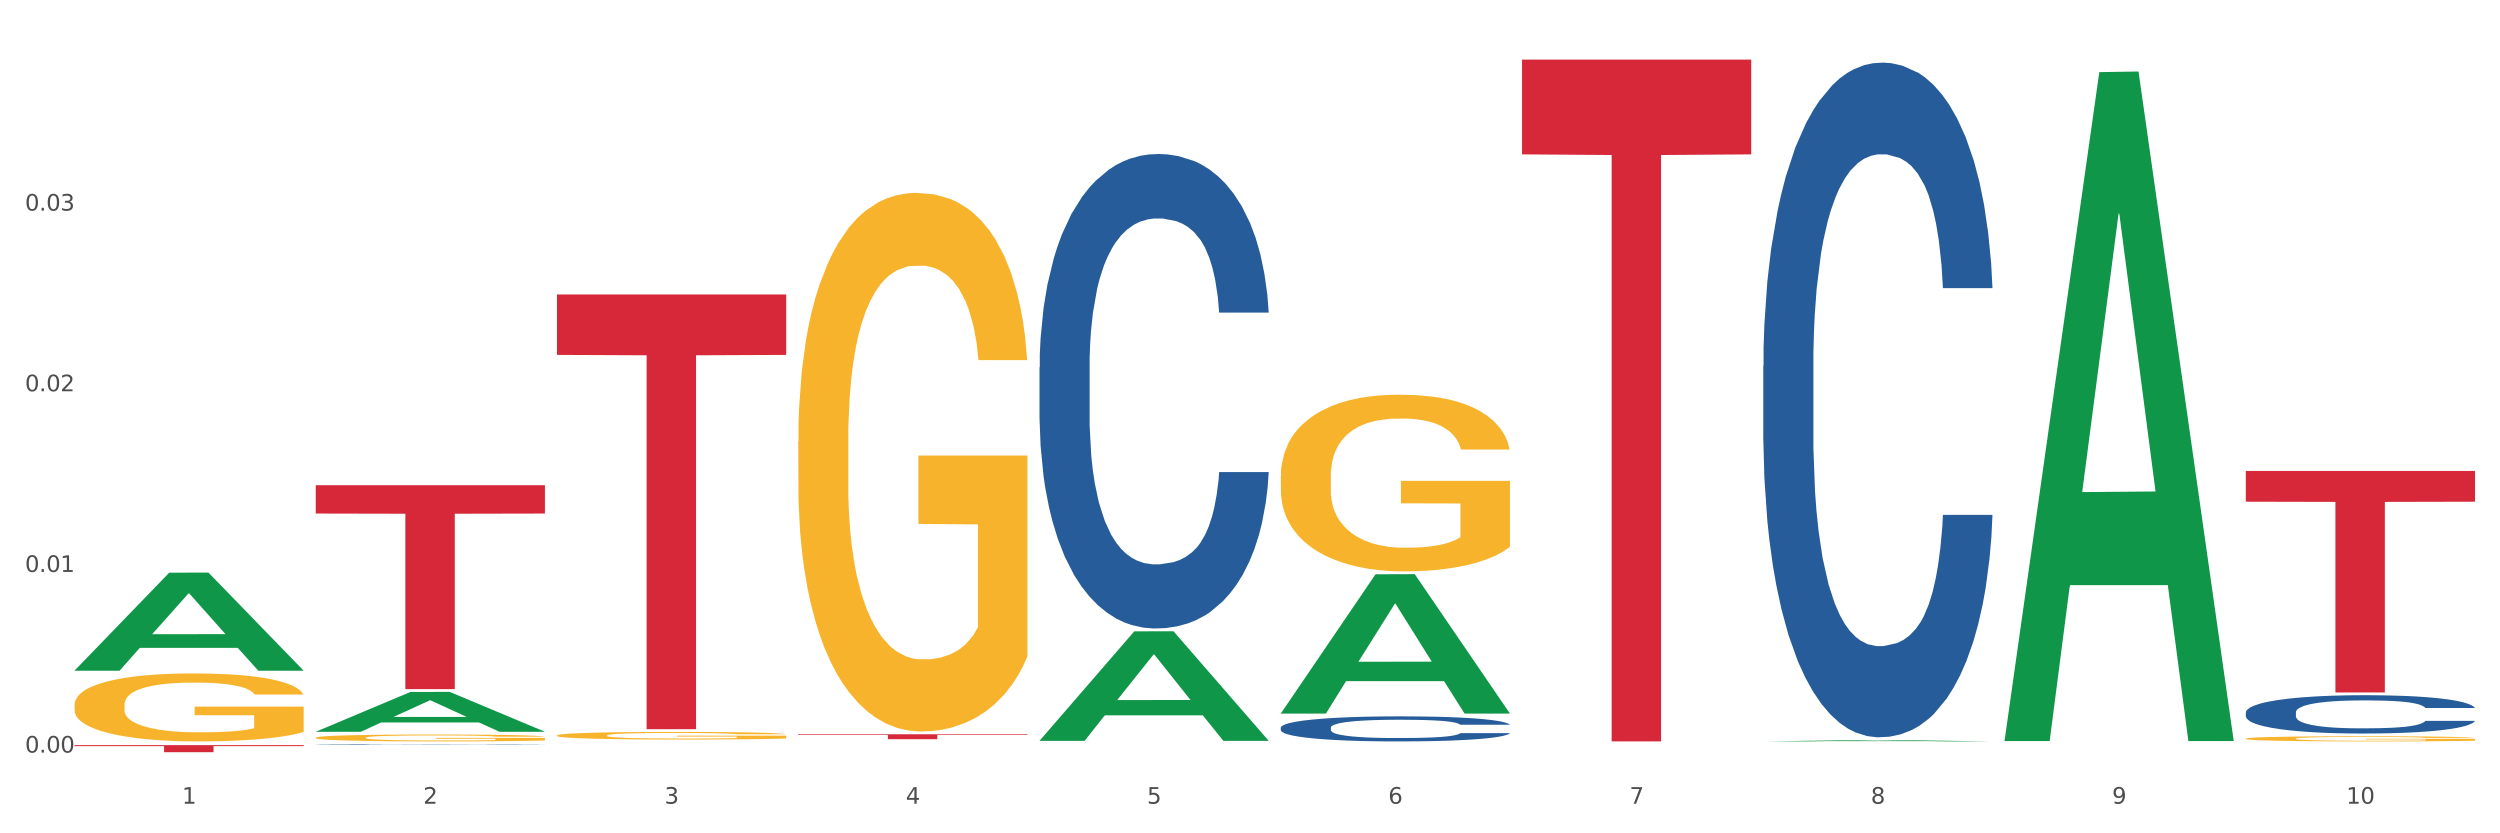 <?xml version="1.0" encoding="utf-8" standalone="no"?>
<!DOCTYPE svg PUBLIC "-//W3C//DTD SVG 1.1//EN"
  "http://www.w3.org/Graphics/SVG/1.1/DTD/svg11.dtd">
<svg xmlns:xlink="http://www.w3.org/1999/xlink" width="1080pt" height="360pt" viewBox="0 0 1080 360" xmlns="http://www.w3.org/2000/svg" version="1.1">
 <rect x="0" y="0" width="1080" height="360" fill="#333333" stroke="none"/>
 <defs>
  <style type="text/css">*{stroke-linejoin: round; stroke-linecap: butt}</style>
 </defs>
 <g id="figure_1">
  <g id="patch_1">
   <path d="M 0 360 
L 1080 360 
L 1080 0 
L 0 0 
z
" style="fill: #ffffff; stroke: #ffffff; stroke-linejoin: miter"/>
  </g>
  <g id="axes_1">
   <g id="matplotlib.axis_1">
    <g id="xtick_1">
     <g id="text_1">
      <!-- 1 -->
      <g style="fill: #4d4d4d" transform="translate(78.627 347.204) scale(0.096 -0.096)">
       <defs>
        <path id="DejaVuSans-31" d="M 794 531 
L 1825 531 
L 1825 4091 
L 703 3866 
L 703 4441 
L 1819 4666 
L 2450 4666 
L 2450 531 
L 3481 531 
L 3481 0 
L 794 0 
L 794 531 
z
" transform="scale(0.016)"/>
       </defs>
       <use xlink:href="#DejaVuSans-31"/>
      </g>
     </g>
    </g>
    <g id="xtick_2">
     <g id="text_2">
      <!-- 2 -->
      <g style="fill: #4d4d4d" transform="translate(182.851 347.204) scale(0.096 -0.096)">
       <defs>
        <path id="DejaVuSans-32" d="M 1228 531 
L 3431 531 
L 3431 0 
L 469 0 
L 469 531 
Q 828 903 1448 1529 
Q 2069 2156 2228 2338 
Q 2531 2678 2651 2914 
Q 2772 3150 2772 3378 
Q 2772 3750 2511 3984 
Q 2250 4219 1831 4219 
Q 1534 4219 1204 4116 
Q 875 4013 500 3803 
L 500 4441 
Q 881 4594 1212 4672 
Q 1544 4750 1819 4750 
Q 2544 4750 2975 4387 
Q 3406 4025 3406 3419 
Q 3406 3131 3298 2873 
Q 3191 2616 2906 2266 
Q 2828 2175 2409 1742 
Q 1991 1309 1228 531 
z
" transform="scale(0.016)"/>
       </defs>
       <use xlink:href="#DejaVuSans-32"/>
      </g>
     </g>
    </g>
    <g id="xtick_3">
     <g id="text_3">
      <!-- 3 -->
      <g style="fill: #4d4d4d" transform="translate(287.074 347.204) scale(0.096 -0.096)">
       <defs>
        <path id="DejaVuSans-33" d="M 2597 2516 
Q 3050 2419 3304 2112 
Q 3559 1806 3559 1356 
Q 3559 666 3084 287 
Q 2609 -91 1734 -91 
Q 1441 -91 1130 -33 
Q 819 25 488 141 
L 488 750 
Q 750 597 1062 519 
Q 1375 441 1716 441 
Q 2309 441 2620 675 
Q 2931 909 2931 1356 
Q 2931 1769 2642 2001 
Q 2353 2234 1838 2234 
L 1294 2234 
L 1294 2753 
L 1863 2753 
Q 2328 2753 2575 2939 
Q 2822 3125 2822 3475 
Q 2822 3834 2567 4026 
Q 2313 4219 1838 4219 
Q 1578 4219 1281 4162 
Q 984 4106 628 3988 
L 628 4550 
Q 988 4650 1302 4700 
Q 1616 4750 1894 4750 
Q 2613 4750 3031 4423 
Q 3450 4097 3450 3541 
Q 3450 3153 3228 2886 
Q 3006 2619 2597 2516 
z
" transform="scale(0.016)"/>
       </defs>
       <use xlink:href="#DejaVuSans-33"/>
      </g>
     </g>
    </g>
    <g id="xtick_4">
     <g id="text_4">
      <!-- 4 -->
      <g style="fill: #4d4d4d" transform="translate(391.298 347.204) scale(0.096 -0.096)">
       <defs>
        <path id="DejaVuSans-34" d="M 2419 4116 
L 825 1625 
L 2419 1625 
L 2419 4116 
z
M 2253 4666 
L 3047 4666 
L 3047 1625 
L 3713 1625 
L 3713 1100 
L 3047 1100 
L 3047 0 
L 2419 0 
L 2419 1100 
L 313 1100 
L 313 1709 
L 2253 4666 
z
" transform="scale(0.016)"/>
       </defs>
       <use xlink:href="#DejaVuSans-34"/>
      </g>
     </g>
    </g>
    <g id="xtick_5">
     <g id="text_5">
      <!-- 5 -->
      <g style="fill: #4d4d4d" transform="translate(495.522 347.204) scale(0.096 -0.096)">
       <defs>
        <path id="DejaVuSans-35" d="M 691 4666 
L 3169 4666 
L 3169 4134 
L 1269 4134 
L 1269 2991 
Q 1406 3038 1543 3061 
Q 1681 3084 1819 3084 
Q 2600 3084 3056 2656 
Q 3513 2228 3513 1497 
Q 3513 744 3044 326 
Q 2575 -91 1722 -91 
Q 1428 -91 1123 -41 
Q 819 9 494 109 
L 494 744 
Q 775 591 1075 516 
Q 1375 441 1709 441 
Q 2250 441 2565 725 
Q 2881 1009 2881 1497 
Q 2881 1984 2565 2268 
Q 2250 2553 1709 2553 
Q 1456 2553 1204 2497 
Q 953 2441 691 2322 
L 691 4666 
z
" transform="scale(0.016)"/>
       </defs>
       <use xlink:href="#DejaVuSans-35"/>
      </g>
     </g>
    </g>
    <g id="xtick_6">
     <g id="text_6">
      <!-- 6 -->
      <g style="fill: #4d4d4d" transform="translate(599.745 347.204) scale(0.096 -0.096)">
       <defs>
        <path id="DejaVuSans-36" d="M 2113 2584 
Q 1688 2584 1439 2293 
Q 1191 2003 1191 1497 
Q 1191 994 1439 701 
Q 1688 409 2113 409 
Q 2538 409 2786 701 
Q 3034 994 3034 1497 
Q 3034 2003 2786 2293 
Q 2538 2584 2113 2584 
z
M 3366 4563 
L 3366 3988 
Q 3128 4100 2886 4159 
Q 2644 4219 2406 4219 
Q 1781 4219 1451 3797 
Q 1122 3375 1075 2522 
Q 1259 2794 1537 2939 
Q 1816 3084 2150 3084 
Q 2853 3084 3261 2657 
Q 3669 2231 3669 1497 
Q 3669 778 3244 343 
Q 2819 -91 2113 -91 
Q 1303 -91 875 529 
Q 447 1150 447 2328 
Q 447 3434 972 4092 
Q 1497 4750 2381 4750 
Q 2619 4750 2861 4703 
Q 3103 4656 3366 4563 
z
" transform="scale(0.016)"/>
       </defs>
       <use xlink:href="#DejaVuSans-36"/>
      </g>
     </g>
    </g>
    <g id="xtick_7">
     <g id="text_7">
      <!-- 7 -->
      <g style="fill: #4d4d4d" transform="translate(703.969 347.204) scale(0.096 -0.096)">
       <defs>
        <path id="DejaVuSans-37" d="M 525 4666 
L 3525 4666 
L 3525 4397 
L 1831 0 
L 1172 0 
L 2766 4134 
L 525 4134 
L 525 4666 
z
" transform="scale(0.016)"/>
       </defs>
       <use xlink:href="#DejaVuSans-37"/>
      </g>
     </g>
    </g>
    <g id="xtick_8">
     <g id="text_8">
      <!-- 8 -->
      <g style="fill: #4d4d4d" transform="translate(808.193 347.204) scale(0.096 -0.096)">
       <defs>
        <path id="DejaVuSans-38" d="M 2034 2216 
Q 1584 2216 1326 1975 
Q 1069 1734 1069 1313 
Q 1069 891 1326 650 
Q 1584 409 2034 409 
Q 2484 409 2743 651 
Q 3003 894 3003 1313 
Q 3003 1734 2745 1975 
Q 2488 2216 2034 2216 
z
M 1403 2484 
Q 997 2584 770 2862 
Q 544 3141 544 3541 
Q 544 4100 942 4425 
Q 1341 4750 2034 4750 
Q 2731 4750 3128 4425 
Q 3525 4100 3525 3541 
Q 3525 3141 3298 2862 
Q 3072 2584 2669 2484 
Q 3125 2378 3379 2068 
Q 3634 1759 3634 1313 
Q 3634 634 3220 271 
Q 2806 -91 2034 -91 
Q 1263 -91 848 271 
Q 434 634 434 1313 
Q 434 1759 690 2068 
Q 947 2378 1403 2484 
z
M 1172 3481 
Q 1172 3119 1398 2916 
Q 1625 2713 2034 2713 
Q 2441 2713 2670 2916 
Q 2900 3119 2900 3481 
Q 2900 3844 2670 4047 
Q 2441 4250 2034 4250 
Q 1625 4250 1398 4047 
Q 1172 3844 1172 3481 
z
" transform="scale(0.016)"/>
       </defs>
       <use xlink:href="#DejaVuSans-38"/>
      </g>
     </g>
    </g>
    <g id="xtick_9">
     <g id="text_9">
      <!-- 9 -->
      <g style="fill: #4d4d4d" transform="translate(912.416 347.204) scale(0.096 -0.096)">
       <defs>
        <path id="DejaVuSans-39" d="M 703 97 
L 703 672 
Q 941 559 1184 500 
Q 1428 441 1663 441 
Q 2288 441 2617 861 
Q 2947 1281 2994 2138 
Q 2813 1869 2534 1725 
Q 2256 1581 1919 1581 
Q 1219 1581 811 2004 
Q 403 2428 403 3163 
Q 403 3881 828 4315 
Q 1253 4750 1959 4750 
Q 2769 4750 3195 4129 
Q 3622 3509 3622 2328 
Q 3622 1225 3098 567 
Q 2575 -91 1691 -91 
Q 1453 -91 1209 -44 
Q 966 3 703 97 
z
M 1959 2075 
Q 2384 2075 2632 2365 
Q 2881 2656 2881 3163 
Q 2881 3666 2632 3958 
Q 2384 4250 1959 4250 
Q 1534 4250 1286 3958 
Q 1038 3666 1038 3163 
Q 1038 2656 1286 2365 
Q 1534 2075 1959 2075 
z
" transform="scale(0.016)"/>
       </defs>
       <use xlink:href="#DejaVuSans-39"/>
      </g>
     </g>
    </g>
    <g id="xtick_10">
     <g id="text_10">
      <!-- 10 -->
      <g style="fill: #4d4d4d" transform="translate(1013.586 347.204) scale(0.096 -0.096)">
       <defs>
        <path id="DejaVuSans-30" d="M 2034 4250 
Q 1547 4250 1301 3770 
Q 1056 3291 1056 2328 
Q 1056 1369 1301 889 
Q 1547 409 2034 409 
Q 2525 409 2770 889 
Q 3016 1369 3016 2328 
Q 3016 3291 2770 3770 
Q 2525 4250 2034 4250 
z
M 2034 4750 
Q 2819 4750 3233 4129 
Q 3647 3509 3647 2328 
Q 3647 1150 3233 529 
Q 2819 -91 2034 -91 
Q 1250 -91 836 529 
Q 422 1150 422 2328 
Q 422 3509 836 4129 
Q 1250 4750 2034 4750 
z
" transform="scale(0.016)"/>
       </defs>
       <use xlink:href="#DejaVuSans-31"/>
       <use xlink:href="#DejaVuSans-30" transform="translate(63.623 0)"/>
      </g>
     </g>
    </g>
    <g id="xtick_11"/>
    <g id="xtick_12"/>
    <g id="xtick_13"/>
    <g id="xtick_14"/>
    <g id="xtick_15"/>
    <g id="xtick_16"/>
    <g id="xtick_17"/>
    <g id="xtick_18"/>
    <g id="xtick_19"/>
   </g>
   <g id="matplotlib.axis_2">
    <g id="ytick_1">
     <g id="text_11">
      <!-- 0.00 -->
      <g style="fill: #4d4d4d" transform="translate(10.8 325.123) scale(0.096 -0.096)">
       <defs>
        <path id="DejaVuSans-2e" d="M 684 794 
L 1344 794 
L 1344 0 
L 684 0 
L 684 794 
z
" transform="scale(0.016)"/>
       </defs>
       <use xlink:href="#DejaVuSans-30"/>
       <use xlink:href="#DejaVuSans-2e" transform="translate(63.623 0)"/>
       <use xlink:href="#DejaVuSans-30" transform="translate(95.41 0)"/>
       <use xlink:href="#DejaVuSans-30" transform="translate(159.033 0)"/>
      </g>
     </g>
    </g>
    <g id="ytick_2">
     <g id="text_12">
      <!-- 0.01 -->
      <g style="fill: #4d4d4d" transform="translate(10.8 247.077) scale(0.096 -0.096)">
       <use xlink:href="#DejaVuSans-30"/>
       <use xlink:href="#DejaVuSans-2e" transform="translate(63.623 0)"/>
       <use xlink:href="#DejaVuSans-30" transform="translate(95.41 0)"/>
       <use xlink:href="#DejaVuSans-31" transform="translate(159.033 0)"/>
      </g>
     </g>
    </g>
    <g id="ytick_3">
     <g id="text_13">
      <!-- 0.02 -->
      <g style="fill: #4d4d4d" transform="translate(10.8 169.031) scale(0.096 -0.096)">
       <use xlink:href="#DejaVuSans-30"/>
       <use xlink:href="#DejaVuSans-2e" transform="translate(63.623 0)"/>
       <use xlink:href="#DejaVuSans-30" transform="translate(95.41 0)"/>
       <use xlink:href="#DejaVuSans-32" transform="translate(159.033 0)"/>
      </g>
     </g>
    </g>
    <g id="ytick_4">
     <g id="text_14">
      <!-- 0.03 -->
      <g style="fill: #4d4d4d" transform="translate(10.8 90.984) scale(0.096 -0.096)">
       <use xlink:href="#DejaVuSans-30"/>
       <use xlink:href="#DejaVuSans-2e" transform="translate(63.623 0)"/>
       <use xlink:href="#DejaVuSans-30" transform="translate(95.41 0)"/>
       <use xlink:href="#DejaVuSans-33" transform="translate(159.033 0)"/>
      </g>
     </g>
    </g>
    <g id="ytick_5"/>
    <g id="ytick_6"/>
    <g id="ytick_7"/>
    <g id="ytick_8"/>
   </g>
   <g id="PolyCollection_1">
    <path d="M 32.175 289.667 
L 32.277 289.627 
L 73.107 247.396 
L 90.051 247.356 
L 131.187 289.746 
L 111.589 289.746 
L 102.709 279.875 
L 60.552 279.875 
L 60.246 280.035 
L 51.671 289.746 
L 32.175 289.746 
L 32.175 289.667 
L 65.86 273.985 
L 97.401 273.945 
L 81.783 256.392 
L 81.579 256.312 
L 81.375 256.431 
L 65.758 273.945 
L 65.86 273.985 
L 32.175 289.667 
z
" clip-path="url(#pd80fcd2e1d)" style="fill: #109648"/>
    <path d="M 344.846 317.199 
L 443.858 317.199 
L 443.858 317.496 
L 404.91 317.498 
L 404.91 319.335 
L 383.559 319.335 
L 383.559 317.498 
L 344.846 317.496 
L 344.846 317.201 
L 344.846 317.199 
z
" clip-path="url(#pd80fcd2e1d)" style="fill: #d62839"/>
    <path d="M 240.622 127.217 
L 339.635 127.217 
L 339.635 153.313 
L 300.687 153.49 
L 300.687 315.007 
L 279.336 315.007 
L 279.336 153.49 
L 240.622 153.313 
L 240.622 127.393 
L 240.622 127.217 
z
" clip-path="url(#pd80fcd2e1d)" style="fill: #d62839"/>
    <path d="M 136.399 209.607 
L 235.411 209.607 
L 235.411 221.851 
L 196.463 221.933 
L 196.463 297.712 
L 175.112 297.712 
L 175.112 221.933 
L 136.399 221.851 
L 136.399 209.69 
L 136.399 209.607 
z
" clip-path="url(#pd80fcd2e1d)" style="fill: #d62839"/>
    <path d="M 32.175 321.911 
L 131.187 321.911 
L 131.187 322.333 
L 92.239 322.336 
L 92.239 324.95 
L 70.888 324.95 
L 70.888 322.336 
L 32.175 322.333 
L 32.175 321.913 
L 32.175 321.911 
z
" clip-path="url(#pd80fcd2e1d)" style="fill: #d62839"/>
    <path d="M 449.069 158.629 
L 449.187 158.441 
L 449.187 153.2 
L 449.538 146.086 
L 450.825 132.982 
L 452.464 123.06 
L 455.272 111.454 
L 456.794 106.587 
L 458.783 101.158 
L 462.88 92.36 
L 467.561 84.871 
L 470.838 80.753 
L 473.296 78.132 
L 478.797 73.452 
L 481.957 71.393 
L 485.234 69.708 
L 488.042 68.585 
L 492.724 67.275 
L 496.469 66.713 
L 500.799 66.526 
L 504.427 66.713 
L 509.226 67.462 
L 516.248 69.708 
L 518.94 71.019 
L 522.568 73.265 
L 526.313 76.26 
L 529.356 79.255 
L 532.867 83.561 
L 536.495 89.177 
L 540.006 96.291 
L 542.464 102.843 
L 544.454 109.769 
L 546.209 118.193 
L 547.497 127.366 
L 548.082 135.041 
L 526.664 135.041 
L 526.079 128.115 
L 524.909 120.627 
L 523.738 115.572 
L 522.451 111.454 
L 520.461 106.774 
L 518.706 103.779 
L 515.78 100.222 
L 513.088 97.976 
L 510.864 96.665 
L 508.173 95.542 
L 502.438 94.419 
L 498.342 94.419 
L 495.767 94.793 
L 492.607 95.729 
L 489.915 97.04 
L 486.755 99.286 
L 484.297 101.72 
L 481.84 104.902 
L 480.435 107.148 
L 478.328 111.267 
L 476.924 114.636 
L 475.051 120.44 
L 473.998 124.558 
L 472.126 135.229 
L 471.306 143.091 
L 470.955 148.52 
L 470.721 154.51 
L 470.721 183.714 
L 471.423 196.818 
L 472.009 202.434 
L 472.945 208.799 
L 474.7 217.035 
L 477.275 225.085 
L 479.967 230.888 
L 482.191 234.445 
L 484.297 237.066 
L 486.404 239.125 
L 488.979 240.997 
L 491.085 242.12 
L 494.245 243.244 
L 497.991 243.805 
L 500.916 243.805 
L 506.885 242.869 
L 509.577 241.933 
L 512.152 240.623 
L 514.961 238.563 
L 517.184 236.317 
L 518.472 234.632 
L 520.578 231.075 
L 522.217 227.331 
L 523.621 223.026 
L 524.558 219.282 
L 525.611 213.666 
L 526.43 207.301 
L 526.664 203.931 
L 548.082 203.931 
L 547.614 210.671 
L 546.795 217.223 
L 545.156 226.021 
L 543.869 231.075 
L 541.879 237.253 
L 539.772 242.495 
L 536.846 248.298 
L 534.155 252.604 
L 531.346 256.348 
L 528.303 259.717 
L 522.802 264.397 
L 520.813 265.708 
L 516.599 267.954 
L 513.322 269.264 
L 508.524 270.575 
L 503.608 271.324 
L 498.459 271.511 
L 493.894 271.136 
L 488.862 270.013 
L 485.702 268.89 
L 482.191 267.205 
L 478.094 264.584 
L 474.232 261.402 
L 470.604 257.658 
L 467.21 253.352 
L 464.05 248.485 
L 459.954 240.436 
L 456.911 232.573 
L 454.687 225.272 
L 453.166 219.095 
L 451.644 211.232 
L 450.825 205.803 
L 449.538 192.699 
L 449.069 180.531 
L 449.069 158.629 
z
" clip-path="url(#pd80fcd2e1d)" style="fill: #255c99"/>
    <path d="M 970.188 319.094 
L 970.304 319.092 
L 970.304 319.019 
L 970.538 318.955 
L 971.707 318.803 
L 973.461 318.676 
L 974.747 318.609 
L 976.032 318.554 
L 977.552 318.499 
L 979.422 318.442 
L 982.813 318.359 
L 984.917 318.316 
L 987.488 318.271 
L 992.164 318.206 
L 995.554 318.169 
L 999.061 318.139 
L 1004.789 318.102 
L 1008.53 318.086 
L 1012.505 318.074 
L 1017.297 318.065 
L 1020.921 318.063 
L 1028.87 318.07 
L 1035.65 318.088 
L 1038.923 318.102 
L 1043.132 318.127 
L 1045.353 318.143 
L 1048.977 318.175 
L 1052.717 318.218 
L 1055.289 318.255 
L 1059.147 318.324 
L 1062.069 318.393 
L 1064.758 318.479 
L 1066.161 318.538 
L 1067.213 318.593 
L 1068.148 318.656 
L 1069.083 318.756 
L 1048.041 318.756 
L 1047.223 318.685 
L 1045.937 318.617 
L 1044.067 318.552 
L 1042.43 318.511 
L 1039.625 318.461 
L 1037.053 318.428 
L 1034.364 318.404 
L 1031.091 318.383 
L 1028.52 318.373 
L 1024.896 318.365 
L 1017.765 318.367 
L 1012.972 318.383 
L 1009.699 318.404 
L 1007.595 318.422 
L 1005.724 318.442 
L 1003.62 318.471 
L 1001.165 318.513 
L 999.412 318.552 
L 997.659 318.601 
L 996.256 318.65 
L 994.97 318.707 
L 993.918 318.768 
L 993.1 318.831 
L 992.398 318.909 
L 991.814 319.037 
L 991.814 319.316 
L 992.047 319.379 
L 992.632 319.462 
L 993.333 319.526 
L 994.502 319.601 
L 995.554 319.652 
L 997.542 319.725 
L 999.763 319.786 
L 1001.516 319.825 
L 1003.27 319.858 
L 1006.309 319.902 
L 1009.699 319.939 
L 1012.621 319.961 
L 1016.596 319.982 
L 1019.285 319.99 
L 1021.623 319.994 
L 1027.351 319.994 
L 1031.442 319.988 
L 1036.001 319.974 
L 1039.508 319.955 
L 1042.43 319.933 
L 1045.704 319.896 
L 1047.808 319.862 
L 1047.808 319.436 
L 1022.09 319.434 
L 1022.09 319.151 
L 1069.2 319.151 
L 1069.2 319.982 
L 1067.213 320.025 
L 1064.992 320.063 
L 1062.654 320.098 
L 1059.147 320.141 
L 1054.938 320.181 
L 1051.198 320.21 
L 1047.223 320.234 
L 1042.547 320.257 
L 1036.469 320.277 
L 1032.728 320.285 
L 1028.052 320.291 
L 1022.558 320.293 
L 1017.765 320.289 
L 1013.089 320.279 
L 1008.179 320.261 
L 1003.387 320.234 
L 999.763 320.208 
L 996.139 320.175 
L 992.281 320.132 
L 989.242 320.092 
L 986.904 320.055 
L 984.332 320.008 
L 981.527 319.947 
L 979.422 319.892 
L 977.552 319.835 
L 975.565 319.762 
L 974.162 319.699 
L 972.759 319.619 
L 971.941 319.56 
L 971.006 319.469 
L 970.304 319.34 
L 970.188 319.094 
z
" clip-path="url(#pd80fcd2e1d)" style="fill: #f7b32b"/>
    <path d="M 657.517 25.759 
L 756.529 25.759 
L 756.529 66.69 
L 717.581 66.967 
L 717.581 320.293 
L 696.23 320.293 
L 696.23 66.967 
L 657.517 66.69 
L 657.517 26.036 
L 657.517 25.759 
z
" clip-path="url(#pd80fcd2e1d)" style="fill: #d62839"/>
    <path d="M 553.293 205.783 
L 553.41 205.714 
L 553.41 203.204 
L 553.644 201.042 
L 554.813 195.813 
L 556.566 191.491 
L 557.852 189.19 
L 559.138 187.307 
L 560.658 185.425 
L 562.528 183.473 
L 565.918 180.614 
L 568.022 179.15 
L 570.594 177.616 
L 575.27 175.385 
L 578.66 174.13 
L 582.167 173.084 
L 587.895 171.829 
L 591.636 171.272 
L 595.61 170.853 
L 600.403 170.574 
L 604.027 170.505 
L 611.976 170.714 
L 618.756 171.341 
L 622.029 171.829 
L 626.237 172.666 
L 628.458 173.224 
L 632.082 174.339 
L 635.823 175.803 
L 638.395 177.058 
L 642.252 179.429 
L 645.175 181.799 
L 647.863 184.728 
L 649.266 186.75 
L 650.318 188.632 
L 651.253 190.793 
L 652.189 194.21 
L 631.147 194.21 
L 630.329 191.769 
L 629.043 189.469 
L 627.173 187.238 
L 625.536 185.843 
L 622.73 184.1 
L 620.159 182.985 
L 617.47 182.148 
L 614.197 181.451 
L 611.625 181.102 
L 608.001 180.823 
L 600.87 180.893 
L 596.078 181.451 
L 592.805 182.148 
L 590.7 182.775 
L 588.83 183.473 
L 586.726 184.449 
L 584.271 185.913 
L 582.518 187.238 
L 580.764 188.911 
L 579.361 190.584 
L 578.075 192.536 
L 577.023 194.628 
L 576.205 196.789 
L 575.504 199.439 
L 574.919 203.831 
L 574.919 213.383 
L 575.153 215.544 
L 575.737 218.403 
L 576.439 220.564 
L 577.608 223.144 
L 578.66 224.887 
L 580.647 227.397 
L 582.868 229.488 
L 584.622 230.813 
L 586.375 231.929 
L 589.415 233.462 
L 592.805 234.717 
L 595.727 235.484 
L 599.702 236.181 
L 602.39 236.46 
L 604.728 236.6 
L 610.456 236.6 
L 614.548 236.391 
L 619.107 235.903 
L 622.613 235.275 
L 625.536 234.508 
L 628.809 233.253 
L 630.913 232.068 
L 630.913 217.496 
L 605.196 217.427 
L 605.196 207.735 
L 652.306 207.735 
L 652.306 236.181 
L 650.318 237.646 
L 648.097 238.97 
L 645.759 240.156 
L 642.252 241.62 
L 638.044 243.014 
L 634.303 243.99 
L 630.329 244.827 
L 625.653 245.594 
L 619.574 246.291 
L 615.833 246.57 
L 611.158 246.779 
L 605.663 246.849 
L 600.87 246.709 
L 596.195 246.361 
L 591.285 245.733 
L 586.492 244.827 
L 582.868 243.92 
L 579.244 242.805 
L 575.387 241.341 
L 572.347 239.946 
L 570.009 238.691 
L 567.438 237.088 
L 564.632 234.996 
L 562.528 233.114 
L 560.658 231.162 
L 558.67 228.652 
L 557.268 226.49 
L 555.865 223.771 
L 555.047 221.749 
L 554.111 218.612 
L 553.41 214.219 
L 553.293 205.783 
z
" clip-path="url(#pd80fcd2e1d)" style="fill: #f7b32b"/>
    <path d="M 240.622 317.713 
L 240.739 317.71 
L 240.739 317.601 
L 240.973 317.508 
L 242.142 317.282 
L 243.895 317.096 
L 245.181 316.996 
L 246.467 316.915 
L 247.987 316.834 
L 249.857 316.75 
L 253.247 316.626 
L 255.351 316.563 
L 257.923 316.497 
L 262.599 316.4 
L 265.989 316.346 
L 269.496 316.301 
L 275.224 316.247 
L 278.965 316.223 
L 282.939 316.205 
L 287.732 316.193 
L 291.356 316.19 
L 299.305 316.199 
L 306.085 316.226 
L 309.358 316.247 
L 313.566 316.283 
L 315.788 316.307 
L 319.411 316.355 
L 323.152 316.418 
L 325.724 316.473 
L 329.581 316.575 
L 332.504 316.677 
L 335.193 316.804 
L 336.595 316.891 
L 337.647 316.972 
L 338.583 317.066 
L 339.518 317.213 
L 318.476 317.213 
L 317.658 317.108 
L 316.372 317.008 
L 314.502 316.912 
L 312.865 316.852 
L 310.06 316.777 
L 307.488 316.728 
L 304.799 316.692 
L 301.526 316.662 
L 298.954 316.647 
L 295.33 316.635 
L 288.2 316.638 
L 283.407 316.662 
L 280.134 316.692 
L 278.03 316.719 
L 276.159 316.75 
L 274.055 316.792 
L 271.6 316.855 
L 269.847 316.912 
L 268.093 316.984 
L 266.69 317.057 
L 265.405 317.141 
L 264.352 317.231 
L 263.534 317.324 
L 262.833 317.439 
L 262.248 317.628 
L 262.248 318.041 
L 262.482 318.134 
L 263.067 318.258 
L 263.768 318.351 
L 264.937 318.462 
L 265.989 318.537 
L 267.976 318.646 
L 270.197 318.736 
L 271.951 318.793 
L 273.704 318.841 
L 276.744 318.908 
L 280.134 318.962 
L 283.056 318.995 
L 287.031 319.025 
L 289.719 319.037 
L 292.057 319.043 
L 297.785 319.043 
L 301.877 319.034 
L 306.436 319.013 
L 309.943 318.986 
L 312.865 318.953 
L 316.138 318.899 
L 318.242 318.848 
L 318.242 318.218 
L 292.525 318.215 
L 292.525 317.797 
L 339.635 317.797 
L 339.635 319.025 
L 337.647 319.088 
L 335.426 319.146 
L 333.088 319.197 
L 329.581 319.26 
L 325.373 319.32 
L 321.632 319.362 
L 317.658 319.398 
L 312.982 319.431 
L 306.903 319.462 
L 303.163 319.474 
L 298.487 319.483 
L 292.992 319.486 
L 288.2 319.48 
L 283.524 319.465 
L 278.614 319.437 
L 273.821 319.398 
L 270.197 319.359 
L 266.574 319.311 
L 262.716 319.248 
L 259.677 319.188 
L 257.339 319.133 
L 254.767 319.064 
L 251.961 318.974 
L 249.857 318.893 
L 247.987 318.808 
L 246 318.7 
L 244.597 318.607 
L 243.194 318.489 
L 242.376 318.402 
L 241.441 318.267 
L 240.739 318.077 
L 240.622 317.713 
z
" clip-path="url(#pd80fcd2e1d)" style="fill: #f7b32b"/>
    <path d="M 136.399 318.69 
L 136.516 318.687 
L 136.516 318.589 
L 136.749 318.505 
L 137.918 318.301 
L 139.672 318.132 
L 140.958 318.042 
L 142.244 317.968 
L 143.763 317.895 
L 145.634 317.819 
L 149.024 317.707 
L 151.128 317.65 
L 153.699 317.59 
L 158.375 317.503 
L 161.765 317.454 
L 165.272 317.413 
L 171 317.364 
L 174.741 317.342 
L 178.716 317.326 
L 183.508 317.315 
L 187.132 317.312 
L 195.081 317.321 
L 201.861 317.345 
L 205.135 317.364 
L 209.343 317.397 
L 211.564 317.419 
L 215.188 317.462 
L 218.928 317.519 
L 221.5 317.568 
L 225.358 317.661 
L 228.28 317.753 
L 230.969 317.868 
L 232.372 317.947 
L 233.424 318.02 
L 234.359 318.105 
L 235.294 318.238 
L 214.253 318.238 
L 213.434 318.143 
L 212.148 318.053 
L 210.278 317.966 
L 208.641 317.911 
L 205.836 317.843 
L 203.264 317.8 
L 200.576 317.767 
L 197.302 317.74 
L 194.731 317.726 
L 191.107 317.715 
L 183.976 317.718 
L 179.183 317.74 
L 175.91 317.767 
L 173.806 317.791 
L 171.936 317.819 
L 169.831 317.857 
L 167.377 317.914 
L 165.623 317.966 
L 163.87 318.031 
L 162.467 318.096 
L 161.181 318.173 
L 160.129 318.254 
L 159.311 318.339 
L 158.609 318.442 
L 158.025 318.614 
L 158.025 318.987 
L 158.259 319.071 
L 158.843 319.183 
L 159.544 319.267 
L 160.713 319.368 
L 161.765 319.436 
L 163.753 319.534 
L 165.974 319.615 
L 167.727 319.667 
L 169.481 319.711 
L 172.52 319.771 
L 175.91 319.82 
L 178.833 319.85 
L 182.807 319.877 
L 185.496 319.888 
L 187.834 319.893 
L 193.562 319.893 
L 197.653 319.885 
L 202.212 319.866 
L 205.719 319.841 
L 208.641 319.811 
L 211.915 319.762 
L 214.019 319.716 
L 214.019 319.147 
L 188.301 319.144 
L 188.301 318.766 
L 235.411 318.766 
L 235.411 319.877 
L 233.424 319.934 
L 231.203 319.986 
L 228.865 320.032 
L 225.358 320.089 
L 221.15 320.144 
L 217.409 320.182 
L 213.434 320.214 
L 208.758 320.244 
L 202.68 320.272 
L 198.939 320.282 
L 194.263 320.291 
L 188.769 320.293 
L 183.976 320.288 
L 179.3 320.274 
L 174.39 320.25 
L 169.598 320.214 
L 165.974 320.179 
L 162.35 320.135 
L 158.492 320.078 
L 155.453 320.024 
L 153.115 319.975 
L 150.543 319.912 
L 147.738 319.831 
L 145.634 319.757 
L 143.763 319.681 
L 141.776 319.583 
L 140.373 319.498 
L 138.97 319.392 
L 138.152 319.313 
L 137.217 319.191 
L 136.516 319.019 
L 136.399 318.69 
z
" clip-path="url(#pd80fcd2e1d)" style="fill: #f7b32b"/>
    <path d="M 32.175 304.498 
L 32.292 304.472 
L 32.292 303.506 
L 32.526 302.675 
L 33.695 300.664 
L 35.448 299.001 
L 36.734 298.116 
L 38.02 297.392 
L 39.54 296.668 
L 41.41 295.917 
L 44.8 294.818 
L 46.904 294.255 
L 49.476 293.665 
L 54.152 292.806 
L 57.542 292.324 
L 61.049 291.922 
L 66.777 291.439 
L 70.517 291.224 
L 74.492 291.063 
L 79.285 290.956 
L 82.909 290.929 
L 90.858 291.01 
L 97.638 291.251 
L 100.911 291.439 
L 105.119 291.761 
L 107.34 291.975 
L 110.964 292.404 
L 114.705 292.967 
L 117.277 293.45 
L 121.134 294.362 
L 124.057 295.274 
L 126.745 296.4 
L 128.148 297.178 
L 129.2 297.902 
L 130.135 298.733 
L 131.071 300.047 
L 110.029 300.047 
L 109.211 299.108 
L 107.925 298.223 
L 106.054 297.365 
L 104.418 296.829 
L 101.612 296.159 
L 99.041 295.729 
L 96.352 295.408 
L 93.079 295.14 
L 90.507 295.005 
L 86.883 294.898 
L 79.752 294.925 
L 74.96 295.14 
L 71.686 295.408 
L 69.582 295.649 
L 67.712 295.917 
L 65.608 296.293 
L 63.153 296.856 
L 61.399 297.365 
L 59.646 298.009 
L 58.243 298.652 
L 56.957 299.403 
L 55.905 300.208 
L 55.087 301.039 
L 54.386 302.058 
L 53.801 303.748 
L 53.801 307.421 
L 54.035 308.253 
L 54.619 309.352 
L 55.321 310.184 
L 56.49 311.176 
L 57.542 311.846 
L 59.529 312.812 
L 61.75 313.616 
L 63.504 314.126 
L 65.257 314.555 
L 68.296 315.145 
L 71.686 315.627 
L 74.609 315.922 
L 78.583 316.19 
L 81.272 316.298 
L 83.61 316.351 
L 89.338 316.351 
L 93.429 316.271 
L 97.988 316.083 
L 101.495 315.842 
L 104.418 315.547 
L 107.691 315.064 
L 109.795 314.608 
L 109.795 309.004 
L 84.078 308.977 
L 84.078 305.249 
L 131.187 305.249 
L 131.187 316.19 
L 129.2 316.754 
L 126.979 317.263 
L 124.641 317.719 
L 121.134 318.282 
L 116.926 318.818 
L 113.185 319.194 
L 109.211 319.516 
L 104.535 319.811 
L 98.456 320.079 
L 94.715 320.186 
L 90.039 320.267 
L 84.545 320.293 
L 79.752 320.24 
L 75.076 320.106 
L 70.167 319.864 
L 65.374 319.516 
L 61.75 319.167 
L 58.126 318.738 
L 54.269 318.175 
L 51.229 317.638 
L 48.891 317.156 
L 46.32 316.539 
L 43.514 315.735 
L 41.41 315.01 
L 39.54 314.26 
L 37.552 313.294 
L 36.15 312.463 
L 34.747 311.417 
L 33.928 310.639 
L 32.993 309.433 
L 32.292 307.743 
L 32.175 304.498 
z
" clip-path="url(#pd80fcd2e1d)" style="fill: #f7b32b"/>
    <path d="M 970.188 307.767 
L 970.305 307.752 
L 970.305 307.329 
L 970.656 306.754 
L 971.943 305.696 
L 973.582 304.895 
L 976.39 303.958 
L 977.912 303.565 
L 979.902 303.127 
L 983.998 302.417 
L 988.679 301.812 
L 991.956 301.48 
L 994.414 301.268 
L 999.915 300.89 
L 1003.075 300.724 
L 1006.352 300.588 
L 1009.161 300.497 
L 1013.842 300.391 
L 1017.587 300.346 
L 1021.917 300.331 
L 1025.546 300.346 
L 1030.344 300.406 
L 1037.366 300.588 
L 1040.058 300.694 
L 1043.686 300.875 
L 1047.431 301.117 
L 1050.474 301.359 
L 1053.985 301.706 
L 1057.613 302.16 
L 1061.125 302.734 
L 1063.582 303.263 
L 1065.572 303.822 
L 1067.327 304.502 
L 1068.615 305.243 
L 1069.2 305.863 
L 1047.782 305.863 
L 1047.197 305.303 
L 1046.027 304.699 
L 1044.857 304.291 
L 1043.569 303.958 
L 1041.58 303.58 
L 1039.824 303.339 
L 1036.898 303.051 
L 1034.206 302.87 
L 1031.983 302.764 
L 1029.291 302.674 
L 1023.556 302.583 
L 1019.46 302.583 
L 1016.885 302.613 
L 1013.725 302.689 
L 1011.033 302.794 
L 1007.873 302.976 
L 1005.415 303.172 
L 1002.958 303.429 
L 1001.553 303.611 
L 999.447 303.943 
L 998.042 304.215 
L 996.17 304.684 
L 995.116 305.016 
L 993.244 305.878 
L 992.424 306.512 
L 992.073 306.951 
L 991.839 307.434 
L 991.839 309.792 
L 992.541 310.85 
L 993.127 311.304 
L 994.063 311.817 
L 995.818 312.482 
L 998.393 313.132 
L 1001.085 313.601 
L 1003.309 313.888 
L 1005.415 314.1 
L 1007.522 314.266 
L 1010.097 314.417 
L 1012.203 314.508 
L 1015.363 314.598 
L 1019.109 314.644 
L 1022.035 314.644 
L 1028.003 314.568 
L 1030.695 314.493 
L 1033.27 314.387 
L 1036.079 314.221 
L 1038.303 314.039 
L 1039.59 313.903 
L 1041.697 313.616 
L 1043.335 313.314 
L 1044.739 312.966 
L 1045.676 312.664 
L 1046.729 312.21 
L 1047.548 311.697 
L 1047.782 311.424 
L 1069.2 311.424 
L 1068.732 311.969 
L 1067.913 312.498 
L 1066.274 313.208 
L 1064.987 313.616 
L 1062.997 314.115 
L 1060.89 314.538 
L 1057.965 315.006 
L 1055.273 315.354 
L 1052.464 315.656 
L 1049.421 315.928 
L 1043.92 316.306 
L 1041.931 316.412 
L 1037.717 316.593 
L 1034.44 316.699 
L 1029.642 316.805 
L 1024.726 316.865 
L 1019.577 316.881 
L 1015.012 316.85 
L 1009.98 316.76 
L 1006.82 316.669 
L 1003.309 316.533 
L 999.212 316.321 
L 995.35 316.064 
L 991.722 315.762 
L 988.328 315.415 
L 985.168 315.022 
L 981.072 314.372 
L 978.029 313.737 
L 975.805 313.147 
L 974.284 312.649 
L 972.762 312.014 
L 971.943 311.576 
L 970.656 310.518 
L 970.188 309.535 
L 970.188 307.767 
z
" clip-path="url(#pd80fcd2e1d)" style="fill: #255c99"/>
    <path d="M 761.74 158.011 
L 761.857 157.745 
L 761.857 150.292 
L 762.208 140.176 
L 763.496 121.543 
L 765.134 107.435 
L 767.943 90.931 
L 769.465 84.01 
L 771.454 76.291 
L 775.551 63.78 
L 780.232 53.132 
L 783.509 47.276 
L 785.967 43.549 
L 791.467 36.895 
L 794.627 33.967 
L 797.904 31.571 
L 800.713 29.974 
L 805.395 28.11 
L 809.14 27.312 
L 813.47 27.046 
L 817.098 27.312 
L 821.897 28.377 
L 828.919 31.571 
L 831.611 33.434 
L 835.239 36.628 
L 838.984 40.888 
L 842.027 45.147 
L 845.538 51.269 
L 849.166 59.255 
L 852.677 69.37 
L 855.135 78.687 
L 857.125 88.536 
L 858.88 100.514 
L 860.168 113.557 
L 860.753 124.471 
L 839.335 124.471 
L 838.75 114.622 
L 837.58 103.975 
L 836.409 96.787 
L 835.122 90.931 
L 833.132 84.277 
L 831.377 80.017 
L 828.451 74.96 
L 825.759 71.766 
L 823.535 69.902 
L 820.843 68.305 
L 815.109 66.708 
L 811.012 66.708 
L 808.438 67.24 
L 805.278 68.571 
L 802.586 70.435 
L 799.426 73.629 
L 796.968 77.089 
L 794.51 81.615 
L 793.106 84.809 
L 790.999 90.665 
L 789.595 95.456 
L 787.722 103.708 
L 786.669 109.565 
L 784.796 124.737 
L 783.977 135.917 
L 783.626 143.637 
L 783.392 152.155 
L 783.392 193.681 
L 784.094 212.314 
L 784.679 220.3 
L 785.616 229.35 
L 787.371 241.062 
L 789.946 252.509 
L 792.638 260.76 
L 794.862 265.818 
L 796.968 269.545 
L 799.075 272.473 
L 801.65 275.135 
L 803.756 276.732 
L 806.916 278.329 
L 810.661 279.128 
L 813.587 279.128 
L 819.556 277.797 
L 822.248 276.466 
L 824.823 274.602 
L 827.632 271.674 
L 829.855 268.48 
L 831.143 266.084 
L 833.249 261.027 
L 834.888 255.703 
L 836.292 249.58 
L 837.229 244.257 
L 838.282 236.271 
L 839.101 227.221 
L 839.335 222.429 
L 860.753 222.429 
L 860.285 232.012 
L 859.465 241.329 
L 857.827 253.84 
L 856.539 261.027 
L 854.55 269.811 
L 852.443 277.264 
L 849.517 285.516 
L 846.825 291.639 
L 844.017 296.962 
L 840.974 301.754 
L 835.473 308.408 
L 833.483 310.272 
L 829.27 313.466 
L 825.993 315.329 
L 821.195 317.193 
L 816.279 318.258 
L 811.13 318.524 
L 806.565 317.991 
L 801.533 316.394 
L 798.373 314.797 
L 794.862 312.401 
L 790.765 308.675 
L 786.903 304.149 
L 783.275 298.826 
L 779.881 292.703 
L 776.721 285.782 
L 772.625 274.336 
L 769.582 263.156 
L 767.358 252.775 
L 765.837 243.99 
L 764.315 232.811 
L 763.496 225.091 
L 762.208 206.458 
L 761.74 189.155 
L 761.74 158.011 
z
" clip-path="url(#pd80fcd2e1d)" style="fill: #255c99"/>
    <path d="M 553.293 314.33 
L 553.41 314.321 
L 553.41 314.044 
L 553.761 313.668 
L 555.049 312.976 
L 556.687 312.452 
L 559.496 311.839 
L 561.017 311.581 
L 563.007 311.295 
L 567.103 310.83 
L 571.785 310.434 
L 575.062 310.217 
L 577.52 310.078 
L 583.02 309.831 
L 586.18 309.722 
L 589.457 309.633 
L 592.266 309.574 
L 596.948 309.505 
L 600.693 309.475 
L 605.023 309.465 
L 608.651 309.475 
L 613.45 309.515 
L 620.472 309.633 
L 623.164 309.703 
L 626.792 309.821 
L 630.537 309.98 
L 633.58 310.138 
L 637.091 310.365 
L 640.719 310.662 
L 644.23 311.038 
L 646.688 311.384 
L 648.677 311.75 
L 650.433 312.195 
L 651.72 312.679 
L 652.306 313.085 
L 630.888 313.085 
L 630.303 312.719 
L 629.132 312.323 
L 627.962 312.056 
L 626.675 311.839 
L 624.685 311.591 
L 622.929 311.433 
L 620.004 311.245 
L 617.312 311.127 
L 615.088 311.057 
L 612.396 310.998 
L 606.661 310.939 
L 602.565 310.939 
L 599.99 310.958 
L 596.83 311.008 
L 594.139 311.077 
L 590.979 311.196 
L 588.521 311.324 
L 586.063 311.492 
L 584.659 311.611 
L 582.552 311.829 
L 581.148 312.007 
L 579.275 312.313 
L 578.222 312.531 
L 576.349 313.094 
L 575.53 313.51 
L 575.179 313.797 
L 574.945 314.113 
L 574.945 315.656 
L 575.647 316.348 
L 576.232 316.644 
L 577.168 316.981 
L 578.924 317.416 
L 581.499 317.841 
L 584.191 318.147 
L 586.414 318.335 
L 588.521 318.474 
L 590.628 318.583 
L 593.202 318.681 
L 595.309 318.741 
L 598.469 318.8 
L 602.214 318.83 
L 605.14 318.83 
L 611.109 318.78 
L 613.801 318.731 
L 616.375 318.662 
L 619.184 318.553 
L 621.408 318.434 
L 622.695 318.345 
L 624.802 318.157 
L 626.441 317.96 
L 627.845 317.732 
L 628.781 317.534 
L 629.835 317.238 
L 630.654 316.902 
L 630.888 316.724 
L 652.306 316.724 
L 651.837 317.08 
L 651.018 317.426 
L 649.38 317.89 
L 648.092 318.157 
L 646.103 318.484 
L 643.996 318.761 
L 641.07 319.067 
L 638.378 319.295 
L 635.569 319.492 
L 632.526 319.67 
L 627.026 319.918 
L 625.036 319.987 
L 620.823 320.105 
L 617.546 320.175 
L 612.747 320.244 
L 607.832 320.283 
L 602.682 320.293 
L 598.118 320.274 
L 593.085 320.214 
L 589.925 320.155 
L 586.414 320.066 
L 582.318 319.927 
L 578.456 319.759 
L 574.828 319.562 
L 571.434 319.334 
L 568.274 319.077 
L 564.177 318.652 
L 561.135 318.236 
L 558.911 317.851 
L 557.389 317.525 
L 555.868 317.109 
L 555.049 316.822 
L 553.761 316.13 
L 553.293 315.487 
L 553.293 314.33 
z
" clip-path="url(#pd80fcd2e1d)" style="fill: #255c99"/>
    <path d="M 344.846 190.845 
L 344.963 190.633 
L 344.963 182.982 
L 345.197 176.394 
L 346.366 160.456 
L 348.119 147.28 
L 349.405 140.267 
L 350.691 134.529 
L 352.21 128.791 
L 354.081 122.841 
L 357.471 114.128 
L 359.575 109.665 
L 362.147 104.99 
L 366.823 98.189 
L 370.213 94.364 
L 373.72 91.176 
L 379.448 87.351 
L 383.188 85.651 
L 387.163 84.376 
L 391.956 83.526 
L 395.579 83.313 
L 403.529 83.951 
L 410.309 85.863 
L 413.582 87.351 
L 417.79 89.901 
L 420.011 91.601 
L 423.635 95.002 
L 427.376 99.464 
L 429.947 103.29 
L 433.805 110.515 
L 436.728 117.741 
L 439.416 126.666 
L 440.819 132.829 
L 441.871 138.567 
L 442.806 145.155 
L 443.741 155.568 
L 422.7 155.568 
L 421.882 148.13 
L 420.596 141.117 
L 418.725 134.317 
L 417.089 130.066 
L 414.283 124.753 
L 411.711 121.353 
L 409.023 118.803 
L 405.75 116.678 
L 403.178 115.615 
L 399.554 114.765 
L 392.423 114.978 
L 387.63 116.678 
L 384.357 118.803 
L 382.253 120.716 
L 380.383 122.841 
L 378.279 125.816 
L 375.824 130.279 
L 374.07 134.317 
L 372.317 139.417 
L 370.914 144.517 
L 369.628 150.468 
L 368.576 156.843 
L 367.758 163.431 
L 367.056 171.507 
L 366.472 184.895 
L 366.472 214.009 
L 366.706 220.597 
L 367.29 229.31 
L 367.992 235.898 
L 369.161 243.761 
L 370.213 249.074 
L 372.2 256.725 
L 374.421 263.1 
L 376.174 267.138 
L 377.928 270.538 
L 380.967 275.213 
L 384.357 279.039 
L 387.28 281.376 
L 391.254 283.502 
L 393.943 284.352 
L 396.281 284.777 
L 402.009 284.777 
L 406.1 284.139 
L 410.659 282.651 
L 414.166 280.739 
L 417.089 278.401 
L 420.362 274.576 
L 422.466 270.963 
L 422.466 226.548 
L 396.748 226.335 
L 396.748 196.796 
L 443.858 196.796 
L 443.858 283.502 
L 441.871 287.964 
L 439.65 292.002 
L 437.312 295.615 
L 433.805 300.078 
L 429.597 304.328 
L 425.856 307.303 
L 421.882 309.853 
L 417.206 312.191 
L 411.127 314.316 
L 407.386 315.166 
L 402.71 315.804 
L 397.216 316.016 
L 392.423 315.591 
L 387.747 314.529 
L 382.838 312.616 
L 378.045 309.853 
L 374.421 307.091 
L 370.797 303.69 
L 366.94 299.228 
L 363.9 294.977 
L 361.562 291.152 
L 358.99 286.264 
L 356.185 279.889 
L 354.081 274.151 
L 352.21 268.201 
L 350.223 260.55 
L 348.82 253.962 
L 347.418 245.674 
L 346.599 239.511 
L 345.664 229.948 
L 344.963 216.56 
L 344.846 190.845 
z
" clip-path="url(#pd80fcd2e1d)" style="fill: #f7b32b"/>
    <path d="M 970.188 203.431 
L 1069.2 203.431 
L 1069.2 216.733 
L 1030.252 216.823 
L 1030.252 299.148 
L 1008.901 299.148 
L 1008.901 216.823 
L 970.188 216.733 
L 970.188 203.521 
L 970.188 203.431 
z
" clip-path="url(#pd80fcd2e1d)" style="fill: #d62839"/>
    <path d="M 136.399 321.595 
L 136.516 321.594 
L 136.516 321.588 
L 136.867 321.579 
L 138.154 321.562 
L 139.793 321.549 
L 142.602 321.534 
L 144.123 321.528 
L 146.113 321.521 
L 150.209 321.509 
L 154.89 321.5 
L 158.167 321.494 
L 160.625 321.491 
L 166.126 321.485 
L 169.286 321.482 
L 172.563 321.48 
L 175.372 321.479 
L 180.053 321.477 
L 183.798 321.476 
L 188.129 321.476 
L 191.757 321.476 
L 196.555 321.477 
L 203.577 321.48 
L 206.269 321.482 
L 209.897 321.485 
L 213.642 321.489 
L 216.685 321.493 
L 220.196 321.498 
L 223.824 321.505 
L 227.336 321.514 
L 229.793 321.523 
L 231.783 321.532 
L 233.538 321.543 
L 234.826 321.554 
L 235.411 321.564 
L 213.993 321.564 
L 213.408 321.555 
L 212.238 321.546 
L 211.068 321.539 
L 209.78 321.534 
L 207.791 321.528 
L 206.035 321.524 
L 203.109 321.52 
L 200.417 321.517 
L 198.194 321.515 
L 195.502 321.514 
L 189.767 321.512 
L 185.671 321.512 
L 183.096 321.513 
L 179.936 321.514 
L 177.244 321.515 
L 174.084 321.518 
L 171.626 321.521 
L 169.169 321.526 
L 167.764 321.528 
L 165.658 321.534 
L 164.253 321.538 
L 162.381 321.546 
L 161.327 321.551 
L 159.455 321.565 
L 158.635 321.575 
L 158.284 321.582 
L 158.05 321.589 
L 158.05 321.627 
L 158.752 321.644 
L 159.338 321.651 
L 160.274 321.659 
L 162.029 321.67 
L 164.604 321.68 
L 167.296 321.688 
L 169.52 321.692 
L 171.626 321.696 
L 173.733 321.698 
L 176.308 321.701 
L 178.415 321.702 
L 181.575 321.704 
L 185.32 321.704 
L 188.246 321.704 
L 194.214 321.703 
L 196.906 321.702 
L 199.481 321.7 
L 202.29 321.697 
L 204.514 321.695 
L 205.801 321.692 
L 207.908 321.688 
L 209.546 321.683 
L 210.951 321.678 
L 211.887 321.673 
L 212.94 321.665 
L 213.759 321.657 
L 213.993 321.653 
L 235.411 321.653 
L 234.943 321.662 
L 234.124 321.67 
L 232.485 321.681 
L 231.198 321.688 
L 229.208 321.696 
L 227.102 321.703 
L 224.176 321.71 
L 221.484 321.716 
L 218.675 321.72 
L 215.632 321.725 
L 210.131 321.731 
L 208.142 321.732 
L 203.928 321.735 
L 200.651 321.737 
L 195.853 321.739 
L 190.937 321.74 
L 185.788 321.74 
L 181.223 321.739 
L 176.191 321.738 
L 173.031 321.737 
L 169.52 321.734 
L 165.424 321.731 
L 161.561 321.727 
L 157.933 321.722 
L 154.539 321.717 
L 151.379 321.71 
L 147.283 321.7 
L 144.24 321.69 
L 142.016 321.68 
L 140.495 321.672 
L 138.973 321.662 
L 138.154 321.655 
L 136.867 321.638 
L 136.399 321.623 
L 136.399 321.595 
z
" clip-path="url(#pd80fcd2e1d)" style="fill: #255c99"/>
    <path d="M 761.74 320.292 
L 761.842 320.292 
L 802.672 319.707 
L 819.617 319.707 
L 860.753 320.293 
L 841.154 320.293 
L 832.274 320.157 
L 790.117 320.157 
L 789.811 320.159 
L 781.237 320.293 
L 761.74 320.293 
L 761.74 320.292 
L 795.425 320.075 
L 826.966 320.075 
L 811.349 319.832 
L 811.144 319.831 
L 810.94 319.832 
L 795.323 320.075 
L 795.425 320.075 
L 761.74 320.292 
z
" clip-path="url(#pd80fcd2e1d)" style="fill: #109648"/>
    <path d="M 136.399 316.097 
L 136.501 316.081 
L 177.331 298.911 
L 194.275 298.895 
L 235.411 316.129 
L 215.813 316.129 
L 206.932 312.116 
L 164.775 312.116 
L 164.469 312.181 
L 155.895 316.129 
L 136.399 316.129 
L 136.399 316.097 
L 170.083 309.721 
L 201.624 309.705 
L 186.007 302.568 
L 185.803 302.536 
L 185.599 302.584 
L 169.981 309.705 
L 170.083 309.721 
L 136.399 316.097 
z
" clip-path="url(#pd80fcd2e1d)" style="fill: #109648"/>
    <path d="M 449.069 319.952 
L 449.172 319.907 
L 490.001 272.738 
L 506.946 272.694 
L 548.082 320.041 
L 528.484 320.041 
L 519.603 309.015 
L 477.446 309.015 
L 477.14 309.193 
L 468.566 320.041 
L 449.069 320.041 
L 449.069 319.952 
L 482.754 302.436 
L 514.295 302.391 
L 498.678 282.786 
L 498.474 282.697 
L 498.269 282.83 
L 482.652 302.391 
L 482.754 302.436 
L 449.069 319.952 
z
" clip-path="url(#pd80fcd2e1d)" style="fill: #109648"/>
    <path d="M 553.293 308.169 
L 553.395 308.113 
L 594.225 248.088 
L 611.169 248.032 
L 652.306 308.282 
L 632.707 308.282 
L 623.827 294.252 
L 581.67 294.252 
L 581.364 294.478 
L 572.789 308.282 
L 553.293 308.282 
L 553.293 308.169 
L 586.978 285.879 
L 618.519 285.823 
L 602.901 260.874 
L 602.697 260.761 
L 602.493 260.93 
L 586.876 285.823 
L 586.978 285.879 
L 553.293 308.169 
z
" clip-path="url(#pd80fcd2e1d)" style="fill: #109648"/>
    <path d="M 865.964 319.594 
L 866.066 319.322 
L 906.896 31.16 
L 923.84 30.889 
L 964.976 320.137 
L 945.378 320.137 
L 936.498 252.781 
L 894.341 252.781 
L 894.034 253.868 
L 885.46 320.137 
L 865.964 320.137 
L 865.964 319.594 
L 899.649 212.585 
L 931.19 212.314 
L 915.572 92.541 
L 915.368 91.998 
L 915.164 92.812 
L 899.547 212.314 
L 899.649 212.585 
L 865.964 319.594 
z
" clip-path="url(#pd80fcd2e1d)" style="fill: #109648"/>
   </g>
  </g>
 </g>
 <defs>
  <clipPath id="pd80fcd2e1d">
   <rect x="32.175" y="10.8" width="1037.025" height="329.109"/>
  </clipPath>
 </defs>
</svg>
